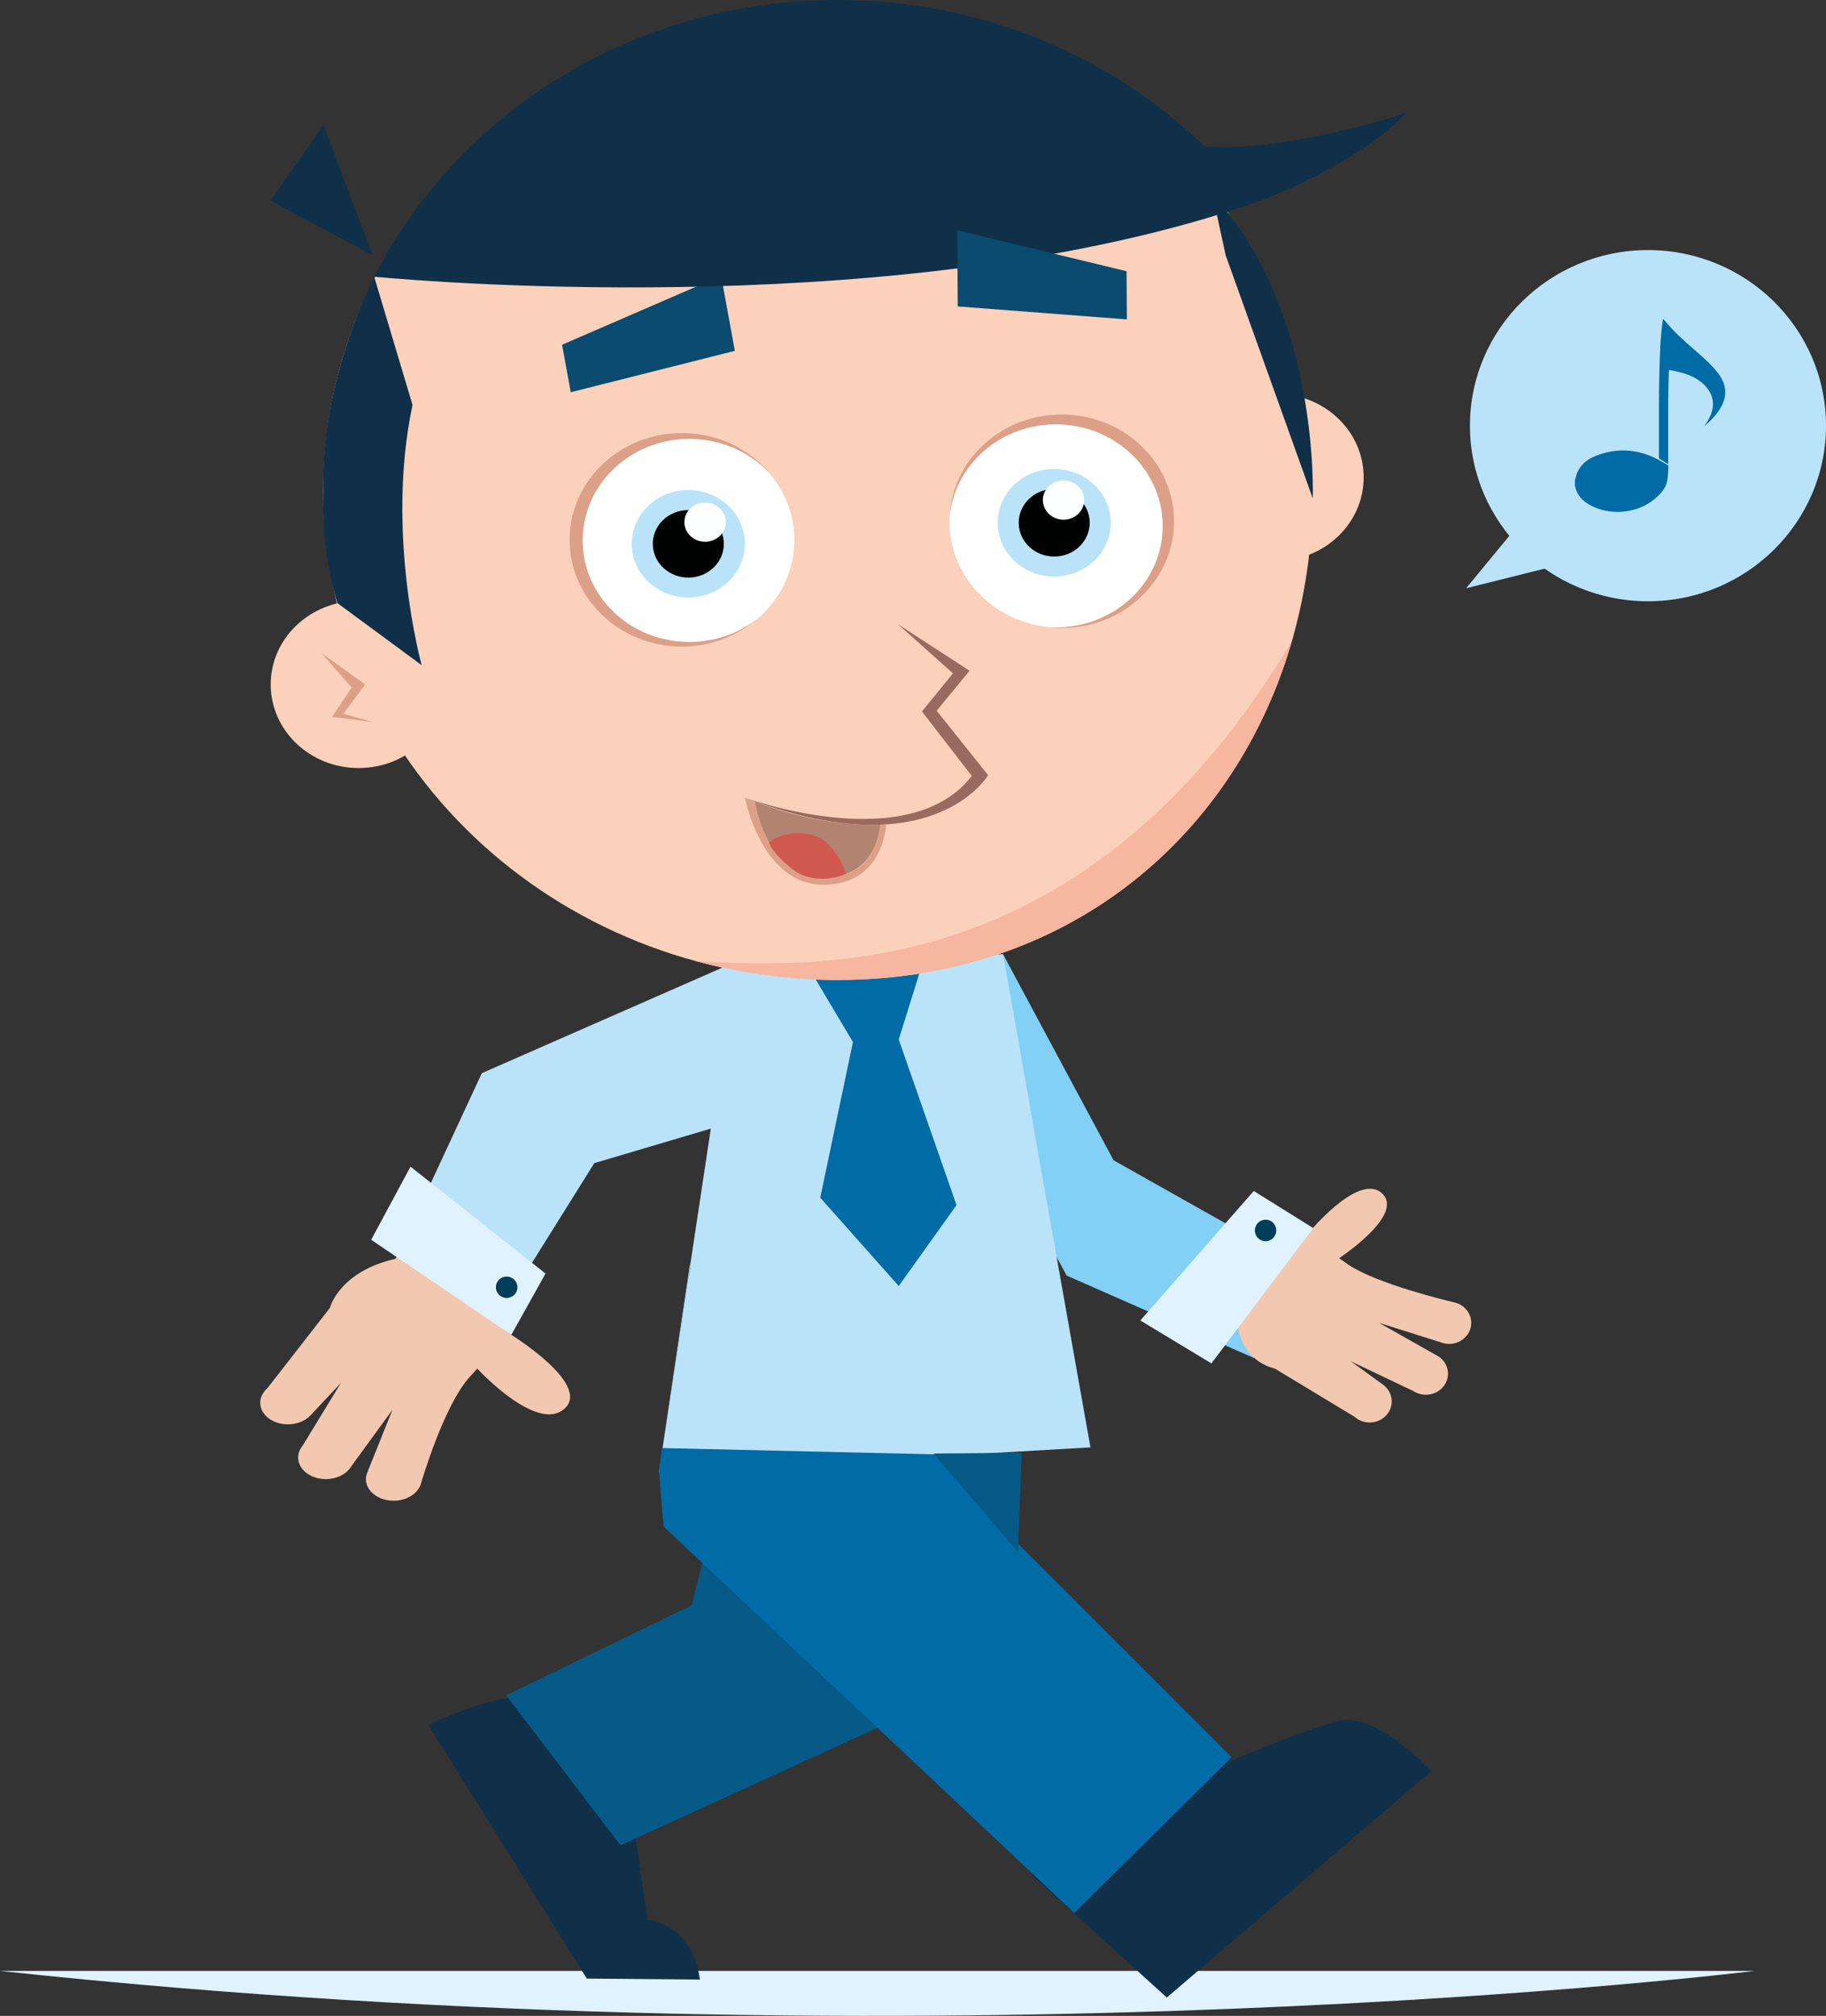 <?xml version="1.0" encoding="UTF-8"?>
<svg id="Calque_2" data-name="Calque 2" xmlns="http://www.w3.org/2000/svg" viewBox="0 0 321.14 354.52">
  <rect x="0" y="0" width="321.14" height="354.52" fill="#333333" stroke="none"/>
  <g id="Calque_15" data-name="Calque 15">
    <path d="m0,346.61h308.58s-143.17,17.8-308.58,0Z" fill="#e0f2fd"/>
    <g>
      <path d="m114.56,342.19l-11.35,5.77-27.87-44.58s13.87-7,19.61-4.25c15.67,7.49,1.38,5.92,15.76,16.66l3.85,26.4Z" fill="#103049"/>
      <path d="m123.1,348.13l-19.89-.17,5.42-10.46s12.57-2.57,14.47,10.63Z" fill="#103049"/>
    </g>
    <polyline points="163.87 270.49 171.11 296.17 109.13 324.52 89.01 298.14 121.65 282.32 124.62 270.45" fill="#055a87"/>
    <polyline points="176.4 167.8 196 204.34 195.04 203.7 194.55 203.32 227.17 221.69 220.57 238.84 187.6 224.33 171.78 195.32 176.4 167.8" fill="#82d0f5"/>
    <polyline points="140.13 194 104.52 204.55 84.74 236.2 67.6 225.65 84.74 188.73 142.5 163.39" fill="#bae3fa"/>
    <g>
      <polygon points="180.67 192.22 191.78 254.54 180.74 192.27 180.67 192.22" fill="#bae3fa"/>
      <polygon points="180.74 192.27 176.4 167.8 129.31 169.99 121.38 222.53 121.55 222.74 121.05 224.73 115.89 258.91 191.78 254.54 180.67 192.22 180.74 192.27" fill="#bae3fa"/>
      <polygon points="121.55 222.74 121.38 222.53 121.05 224.73 121.55 222.74" fill="#bae3fa"/>
      <polygon points="120.86 225.51 115.89 258.91 121.05 224.73 120.86 225.51" fill="#bae3fa"/>
      <polygon points="120.86 225.51 121.05 224.73 121.38 222.53 121.31 222.44 120.86 225.51" fill="#bae3fa"/>
    </g>
    <polygon points="162.09 169.87 158.06 182.81 168.22 211.93 158.06 226.16 144.26 210.63 150.01 183.25 141.77 169.42 162.09 169.87" fill="#006ba5"/>
    <path d="m239.83,83.95c0-8.12-6.92-14.7-15.46-14.7s-15.47,6.58-15.47,14.7,6.92,14.7,15.47,14.7,15.46-6.58,15.46-14.7Z" fill="#fbd1bb"/>
    <path d="m230.88,86.33c0-7.78-1.09-15.32-3.12-22.49C217.35,27.25,189.09.33,147.33.33,97.36.33,56.86,38.83,56.86,86.33s40.5,86.01,90.47,86.01,83.55-38.51,83.55-86.01Z" fill="#fbd1bb"/>
    <path d="m78.54,120.37c0-8.12-6.92-14.7-15.46-14.7s-15.47,6.58-15.47,14.7,6.92,14.7,15.47,14.7,15.46-6.58,15.46-14.7Z" fill="#fbd1bb"/>
    <polygon points="65.52 44.87 56.87 21.93 47.61 35.33 65.52 44.87" fill="#103049"/>
    <polygon points="56.56 114.87 64.22 120.37 60.39 125.52 65.52 126.98 58.4 126.07 61.85 120.92 56.56 114.87" fill="#dca088"/>
    <path d="m213.25,34.23l2.3,10.64,15.32,42.76s1.36-32.8-17.61-53.4Z" fill="#103049"/>
    <path d="m107.41,80.77c-8.26,6.66-9.27,18.42-2.26,26.27,7,7.85,19.37,8.81,27.63,2.15,8.26-6.66,9.27-18.42,2.26-26.27-7-7.85-19.37-8.81-27.63-2.15Z" fill="#fff"/>
    <path d="m109.11,81.42c-7.92,6.38-8.89,17.66-2.17,25.18,6.61,7.41,18.2,8.4,26.11,2.34-.12.1-.23.21-.35.31-8.32,6.71-20.78,5.74-27.84-2.17-7.05-7.9-6.03-19.75,2.29-26.46,8.31-6.71,20.77-5.74,27.83,2.17.11.12.19.24.29.36-6.77-7.2-18.37-8.01-26.16-1.73Z" fill="#dca088"/>
    <path d="m114.62,88.42c-4.19,3.38-4.71,9.35-1.15,13.33,3.56,3.98,9.83,4.47,14.02,1.09,4.19-3.38,4.7-9.35,1.15-13.33-3.56-3.98-9.83-4.47-14.02-1.09Z" fill="#bae3fa"/>
    <path d="m117.01,91.11c-2.63,2.12-2.95,5.87-.72,8.37,2.24,2.5,6.18,2.81,8.81.69,2.63-2.12,2.95-5.87.72-8.37-2.24-2.5-6.18-2.81-8.81-.69Z" fill="#010202"/>
    <path d="m121.65,89.18c-1.53,1.24-1.72,3.42-.42,4.88,1.3,1.46,3.6,1.63,5.13.4,1.53-1.23,1.72-3.42.42-4.87-1.3-1.46-3.6-1.64-5.13-.4Z" fill="#feffff"/>
    <polygon points="129.24 61.7 100.38 68.98 98.85 60.63 126.82 48.51 129.24 61.7" fill="#0a4b6f"/>
    <path d="m65.81,48.67l6.74,22.54c-4.82,22.66,1.61,45.77,1.61,45.77l-14.8-10.9c-2.36-7.68-2.5-12.61-2.5-21.02,0-12.82,3.65-25.47,8.94-36.4Z" fill="#103049"/>
    <path d="m147.33,0c25.22,0,48,9.82,64.41,25.65l-.02.05s.07.03.11.03c13.79,1.22,35.35-5.8,35.35-5.8-5.66,6.38-18.94,13.1-26.51,15.73-60.09,20.85-143.79,14.03-154.85,13.01C80.43,19.87,111.44,0,147.33,0Z" fill="#103049"/>
    <path d="m206.11,93.28c.88-10.26-7.14-19.26-17.93-20.1-10.79-.84-20.24,6.79-21.13,17.05-.89,10.26,7.14,19.26,17.93,20.1,10.79.84,20.25-6.79,21.14-17.05Z" fill="#fff"/>
    <path d="m204.42,93.96c.85-9.83-6.85-18.46-17.19-19.27-10.18-.79-19.11,6.29-20.19,15.9.01-.15,0-.3.02-.45.89-10.33,10.42-18.03,21.29-17.18,10.87.85,18.95,9.91,18.06,20.25-.89,10.33-10.43,18.02-21.29,17.17-.16-.01-.32-.04-.47-.06,10.14.54,18.95-6.68,19.78-16.36Z" fill="#dca088"/>
    <path d="m195.32,92.71c.45-5.21-3.63-9.77-9.1-10.2-5.48-.43-10.28,3.45-10.72,8.65-.45,5.21,3.62,9.77,9.1,10.2,5.47.43,10.27-3.45,10.73-8.65Z" fill="#bae3fa"/>
    <path d="m191.63,92.42c.28-3.27-2.28-6.14-5.71-6.41-3.44-.27-6.46,2.16-6.74,5.44-.28,3.27,2.28,6.14,5.71,6.41,3.44.27,6.45-2.16,6.74-5.44Z" fill="#010202"/>
    <path d="m190.67,88.23c.17-1.9-1.32-3.57-3.33-3.73-2-.16-3.76,1.26-3.92,3.16-.16,1.9,1.33,3.57,3.33,3.73,2,.15,3.76-1.26,3.92-3.17Z" fill="#feffff"/>
    <polygon points="168.44 53.89 198.18 56.17 198.13 47.7 168.35 40.5 168.44 53.89" fill="#0a4b6f"/>
    <path d="m181.49,329.8l23.72,21.49,46.48-39.79s-9.28-10.44-16.31-8.83c-7.04,1.61-27.92,10.93-27.92,10.93l-25.97,16.2Z" fill="#103049"/>
    <path d="m157.97,109.81l12.55,8.15-5.79,7.03,9.05,11.33s-9.71,16.67-42.77,3.96c0,0,28.78,10.57,39.9-3.82l-8.77-11.34,5.46-6.7-9.63-8.61Z" fill="#996a5e"/>
    <path d="m147.33,172.34c-8.6,0-16.91-1.16-24.79-3.3,22.31,1.16,69.11,3.3,104.63-56.23-10.01,34.54-39.61,59.52-79.84,59.52Z" fill="#f7b6a0"/>
    <path d="m131,140.28s2.95,15.31,13.74,15.31,11.09-10.61,11.09-10.61l-1.03.09s-.29,9.34-10.16,9.34-11.88-13.46-11.88-13.46l-1.76-.66Z" fill="#dca088"/>
    <path d="m154.79,145.04s-.29,9.34-10.16,9.34-11.88-13.46-11.88-13.46c0,0,10.14,4.45,22.04,4.12Z" fill="#b2836f"/>
    <path d="m135.27,148.17s2.57-2.33,7.17-1.42c4.6.91,6.35,6.94,6.35,6.94,0,0-5.64,2.6-10.03-1.3-3.59-3.19-3.48-4.22-3.48-4.22Z" fill="#d0594f"/>
    <path d="m89.93,234.75s14.25,8.8,9.28,13.05c-4.49,3.84-13.58-5.32-15.28-7.11l-1.5,1.66c-4.36,5.06-8.02,17.29-8.41,18.6-.01.04-.02.08-.03.12,0,0,0,.01,0,.01h0c-.52,1.43-2.06,2.57-4.05,2.8-2.69.31-5.17-1.14-5.54-3.24-.12-.67.01-1.32.31-1.92h-.02s4.33-10.79,4.33-10.79l-7.23,9.93h0c-.68,1.15-2.06,2.02-3.77,2.22-2.69.31-5.17-1.14-5.54-3.24-.17-.95.14-1.86.75-2.61h0l6.73-11.03-5.34,5.7h0c-.76.81-1.91,1.39-3.27,1.55-2.69.31-5.17-1.14-5.54-3.24-.21-1.18.31-2.3,1.26-3.13h0l10.93-14.04s1.77-7.07,13.09-8.96l18.85,13.68Z" fill="#f2c8b0"/>
    <path d="m229.78,217.24s9.06-11.2,13.26-7.39c3.8,3.45-5.67,10.16-7.52,11.42l1.65,1.16c5.03,3.37,17.35,6.32,18.67,6.63.04,0,.08.02.12.03,0,0,.01,0,.01,0h0c1.44.41,2.56,1.59,2.75,3.1.26,2.03-1.26,3.88-3.4,4.13-.68.08-1.34-.03-1.94-.26h0s-10.84-3.42-10.84-3.42l9.92,5.61h0c1.15.53,2,1.58,2.17,2.88.26,2.04-1.26,3.88-3.4,4.13-.96.11-1.88-.13-2.63-.61h0l-11.03-5.25,5.66,4.11h0c.8.59,1.37,1.46,1.51,2.5.26,2.03-1.26,3.88-3.4,4.13-1.2.14-2.33-.27-3.14-1h0l-14-8.46s-.23-.05-.61-.17c-6.24-2.03-7.93-10.1-3.12-14.58l9.33-8.69Z" fill="#f2c8b0"/>
    <polygon points="115.89 258.91 116.71 268.47 188.92 336.42 216.6 309.02 170.12 262.54 173.76 255.98 116.39 254.66 115.89 258.91" fill="#006ba5"/>
    <g>
      <ellipse cx="289.83" cy="74.86" rx="31.31" ry="30.88" fill="#bae3fa"/>
      <polygon points="268.53 90.49 257.85 103.45 276.15 98.88 268.53 90.49" fill="#bae3fa"/>
    </g>
    <g>
      <path d="m276.97,84.51c.09-.34.17-.68.28-1.01.53-1.61,1.74-2.67,3.38-3.32,3.53-1.41,7.03-1.27,10.44.37.72.34,1.39.77,2.09,1.15.18.1.27.22.26.43-.06.77-.05,1.54-.18,2.3-.23,1.36-1.11,2.38-2.19,3.28-1.58,1.32-3.45,2.07-5.58,2.26-2.07.18-4.03-.16-5.82-1.14-1.27-.7-2.23-1.67-2.57-3.04-.03-.13-.07-.26-.1-.39,0-.29,0-.59,0-.88Z" fill="#006ba5"/>
      <path d="m299.75,74.92c.24-.37.5-.72.71-1.1,1.04-1.88,1.18-3.75-.21-5.56-.7-.9-1.63-1.56-2.7-2.07-1.25-.59-2.6-.88-4-1.12-.02.18-.05.34-.06.51-.04,1.62-.1,3.24-.1,4.86-.02,3.59,0,7.18,0,10.77v.43c-.56-.34-1.05-.64-1.53-.95-.07-.05-.1-.19-.1-.29,0-2.98,0-5.95,0-8.93,0-1.95.02-3.9.07-5.85.07-3.03.17-6.06.57-9.08.02-.14.05-.28.09-.46.07.06.12.09.15.13,1.59,2.01,3.54,3.72,5.5,5.43,1.39,1.21,2.8,2.42,3.92,3.86.82,1.06,1.38,2.2,1.36,3.53-.01,1.09-.42,2.08-1.02,3.01-.7,1.09-1.61,2.03-2.64,2.89Z" fill="#006ba5"/>
    </g>
    <polygon points="89.93 234.75 65.28 218.03 72.2 205.17 95.94 223.97 89.93 234.75" fill="#e0f2fd"/>
    <path d="m90.19,224.84c.86.6,1.07,1.77.47,2.62-.6.85-1.78,1.06-2.64.46-.86-.6-1.07-1.77-.47-2.62.6-.85,1.78-1.06,2.64-.46Z" fill="#013e59"/>
    <polygon points="179.02 272.92 164.18 255.62 179.69 255.49 179.02 272.92" fill="#055a87"/>
    <line x1="196" y1="204.34" x2="192.87" y2="208.14" fill="#1f724c"/>
    <polygon points="230.97 215.98 213.05 239.77 200.55 232.22 220.5 209.45 230.97 215.98" fill="#e0f2fd"/>
    <path d="m221.09,215.23c.64-.83,1.82-.98,2.64-.34.82.64.97,1.83.33,2.66-.64.83-1.82.98-2.64.34-.82-.64-.97-1.83-.33-2.66Z" fill="#013e59"/>
  </g>
</svg>
